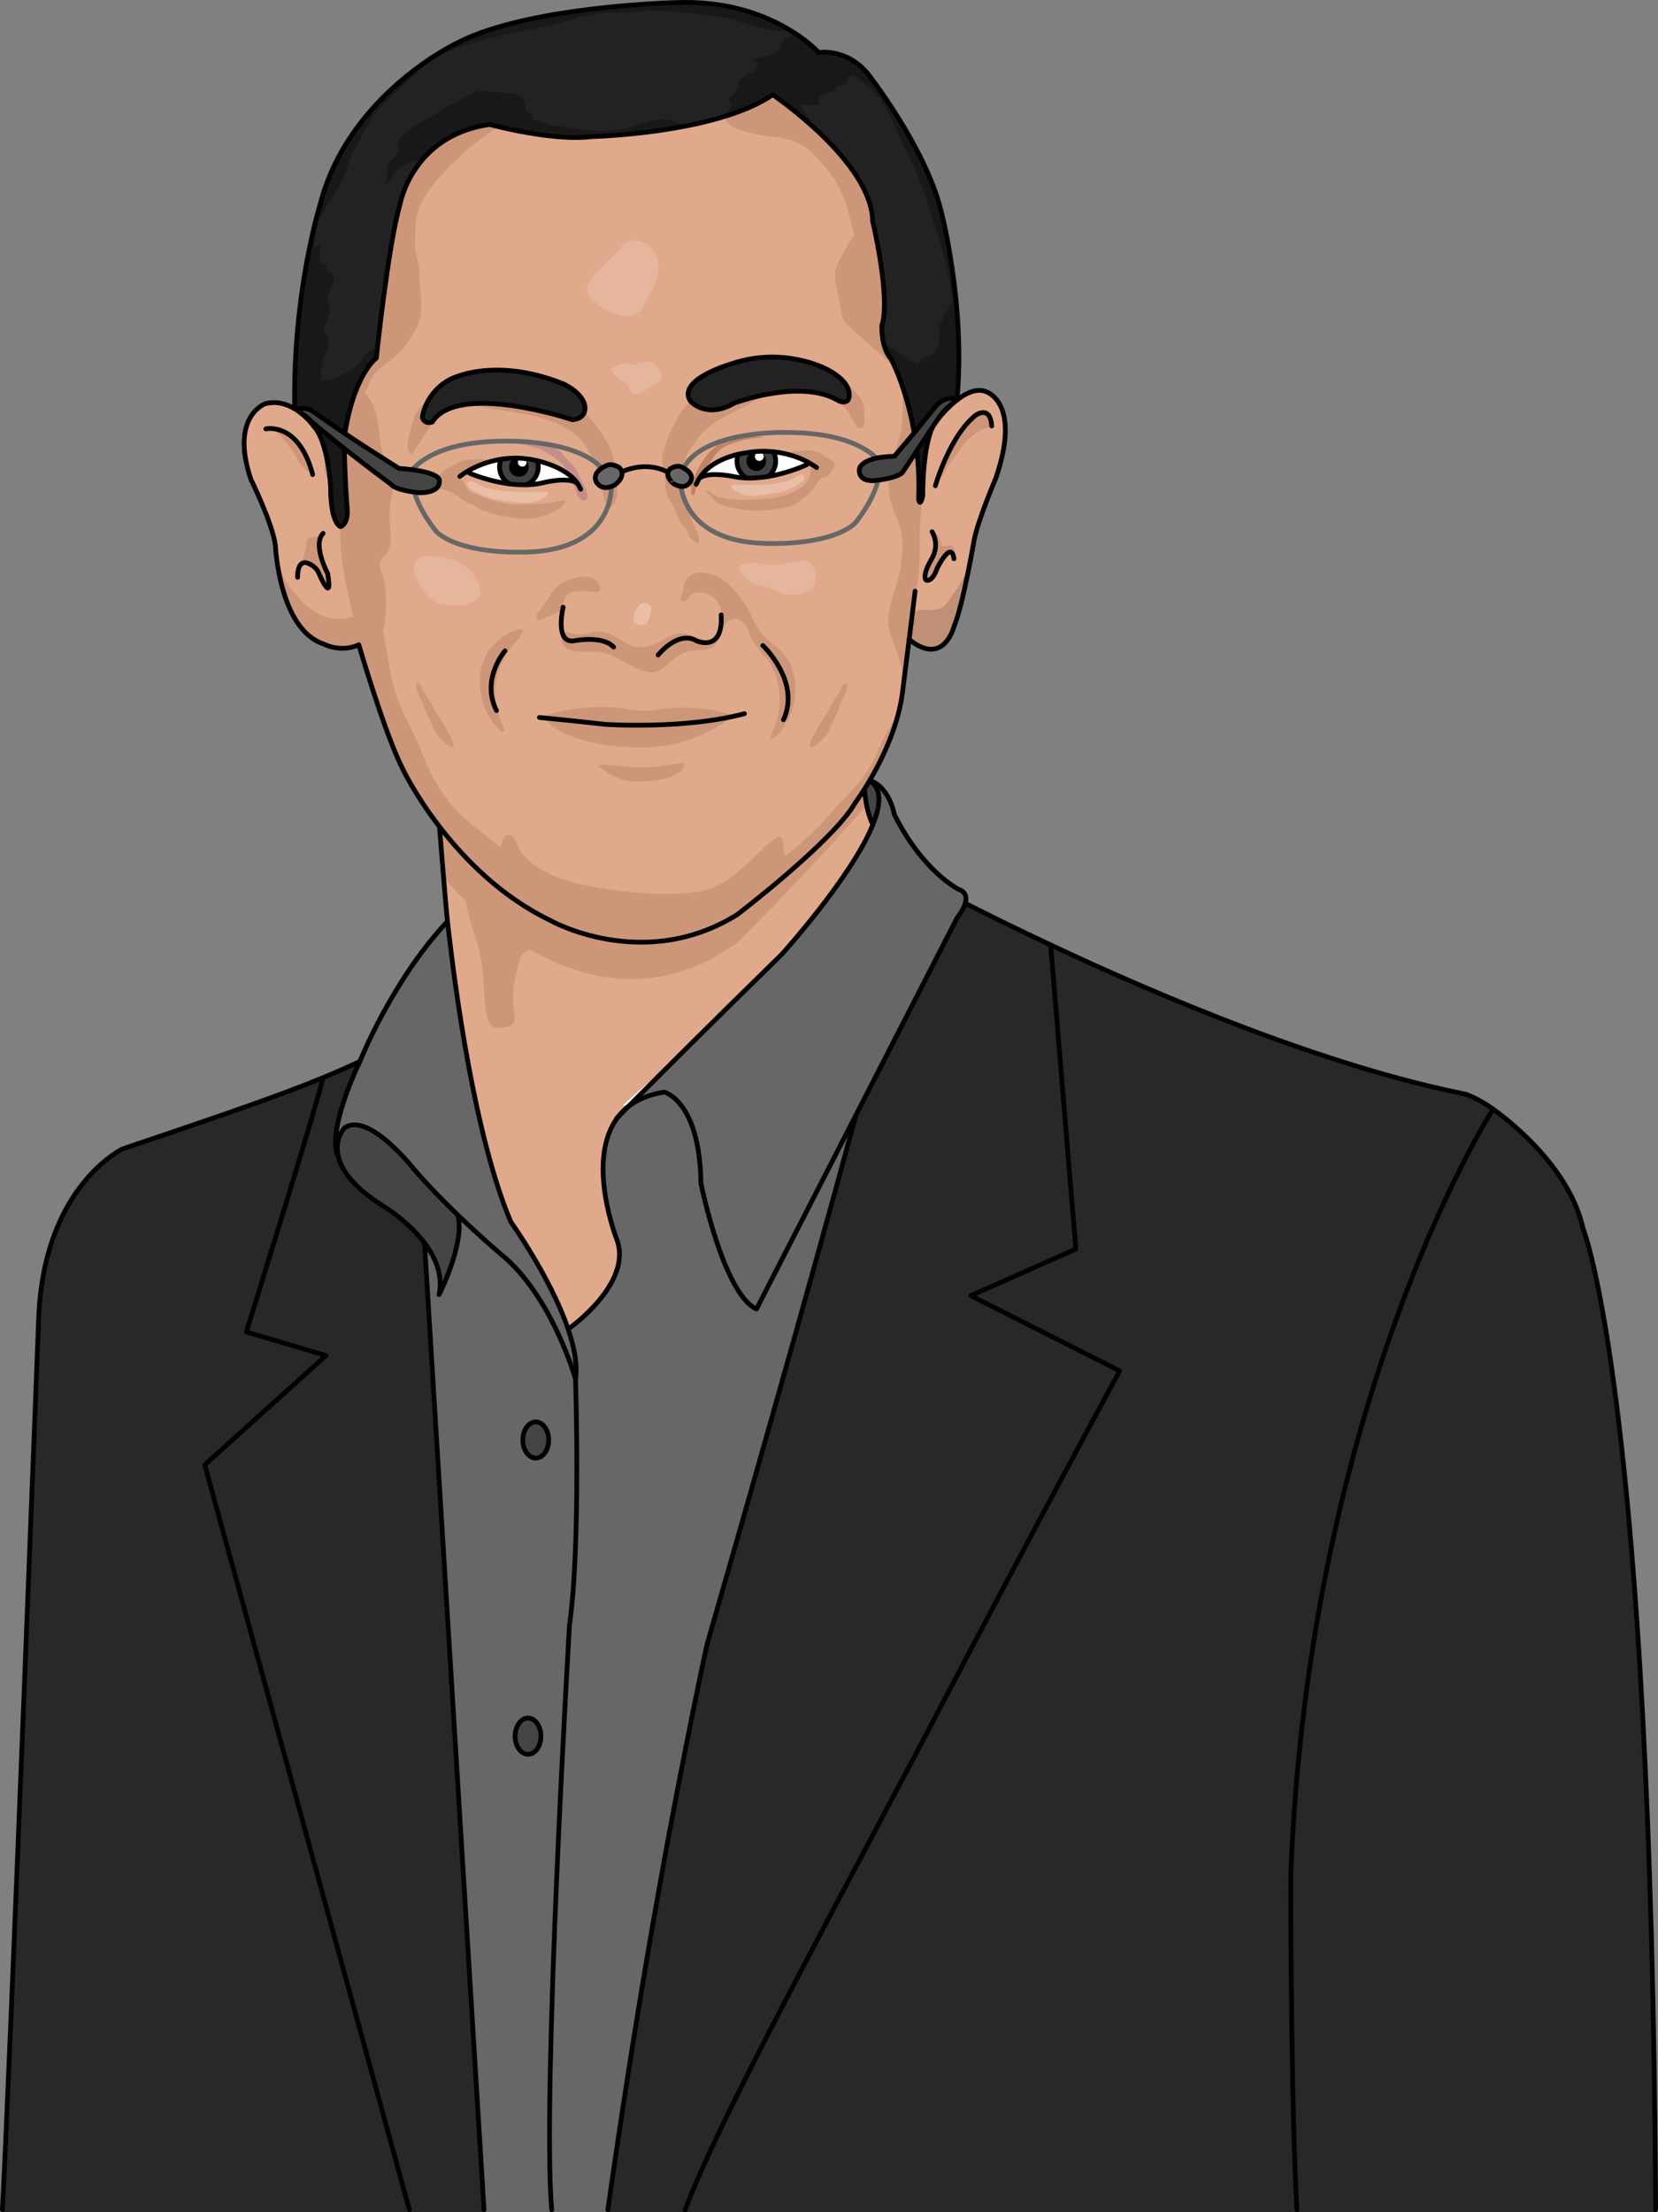 <?xml version="1.0" encoding="utf-8"?>
<!-- Generator: Adobe Illustrator 16.0.0, SVG Export Plug-In . SVG Version: 6.00 Build 0)  -->
<!DOCTYPE svg PUBLIC "-//W3C//DTD SVG 1.1//EN" "http://www.w3.org/Graphics/SVG/1.1/DTD/svg11.dtd">
<svg version="1.1" xmlns="http://www.w3.org/2000/svg" xmlns:xlink="http://www.w3.org/1999/xlink" x="0px" y="0px"
	 width="349.454px" height="466.072px" viewBox="0 0 349.454 466.072" enable-background="new 0 0 349.454 466.072"
	 xml:space="preserve">
<rect x="0" y="0" width="349.454" height="466.072" fill="#808080" stroke="none"/>
<g id="Layer_2">
</g>
<g id="Layer_3">
</g>
<g id="Layer_1">
	<g>
		<path fill="#E1A98B" d="M92.577,175.361c0.99,1.079,6.936,8.999,7.975,9.929c0,0,3.104,3.525,4.883,5.046
			c6.761,5.699,19.226,20.09,40.846,1.72c0,0,21.64-12.02,32.3-28.84c0,0,2.941,1.203,3.221,1.923l0.391,0.056
			c0.65,1.71-1.052,4.371,1.748,8.541l0.03,0.011c-4.49,11.09-19.23,27.35-19.23,27.35c-16.609,16.23-27.779,27.45-32.38,32.1
			c-0.82,0.641-1.521,1.36-2.11,2.141c-6.91,8.99-0.26,25.76-0.26,25.76c3.5,9.25-10,18.75-10,18.75l-0.27,0.1
			c-3.69-10.83-12.07-22.54-12.07-22.54c-7.6-17.979-11.76-49.17-13.311-63.069c-0.49-4.37-0.72-7.03-0.72-7.03L92.577,175.361z"/>
		<g>
			<path fill="#CD9679" d="M181.467,165.361l0.391-0.949c-0.28-0.72-3.277-1.197-3.277-1.197
				c-10.66,16.82-23.012,28.222-23.012,28.222c-23.115,17.128-47.442-3.541-54.203-9.24c-1.779-1.521-8.626-9.603-8.626-9.603
				c-0.882-0.789,1.095,11.119,1.108,14.079l0.356-1.058c0,0,1.417,1.729,3.964,4.186c0.424,3.349,2.08,7.369,2.865,10.636
				c0.646,2.688,0.859,5.388,0.993,8.24c0.082,1.737,0.165,6.734,1.997,7.692c0.57,0.298,3.104,0.082,3.562-0.242
				c1.406-0.993,0.81-2.08,0.682-3.539c-0.214-2.433-0.225-4.358,0.388-6.666c0.638-2.403,0.705-5.217,3.066-5.856
				c11.486,6.559,27.381,10.464,43.847-1.629c0,0,14.941-14.797,27.127-28.888C182.193,166.478,181.919,166.551,181.467,165.361z"/>
			<path fill="#CD9679" d="M93.848,186.673l-0.207,0.612C93.791,187.449,93.851,187.2,93.848,186.673z"/>
		</g>
		<g>
			<path fill="#FFFFFF" d="M181.946,180.925c0,0,2.151,11.578-14.906,38.75l0.048,0.346c-11.062,1.536-32.043,12.79-33.276,13.447
				c-0.02,0.015-0.022,0.029-0.038,0.027c-0.019,0.014-0.019,0.014-0.019,0.014l-2.446-0.692
				C131.309,232.817,171.649,197.716,181.946,180.925z"/>
		</g>
		<path fill="#FFFFFF" d="M100.315,331.276l-1.961-1.103l-18.377,0.408l9.141-77.235c0.498,0.177,1.036,0.31,1.61,0.413
			c0,0,3.303,1.396,2.483,2.354l4.495-1.467C97.707,254.646,97.693,315.676,100.315,331.276z"/>
		<path fill="#454545" d="M96.531,256.155c1.46,5.841-3.979,16.601-3.979,16.601c0.85-4.08-0.771-7.83-3.07-10.88
			c-3.6-4.79-8.87-7.88-8.87-7.88c-6.61-4.19-8.89-7.931-9.399-10.771c-0.611-3.43,1.359-5.55,1.359-5.55
			c4.87-3.66,14.37,8.28,14.37,8.28c2.97,3.51,6.479,7.08,9.649,10.13L96.531,256.155z"/>
		<path fill="#676767" d="M75.892,223.536c0,0,6.66-16.78,18.199-29.171l0.25-0.029c1.551,13.899,5.711,45.09,13.311,63.069
			c0,0,8.38,11.71,12.07,22.54c1.31,3.83,2.02,7.551,1.58,10.601c0,0-4.94-17.58-15.721-26.3c0,0-4.09-3.45-8.99-8.16
			c-3.17-3.05-6.68-6.62-9.649-10.13c0,0-9.5-11.94-14.37-8.28c0,0-1.971,2.12-1.359,5.55l-0.121,0.01
			c-0.1-0.21-2.18-4.68,4.69-19.46C75.812,223.695,75.851,223.615,75.892,223.536z"/>
		<path fill="#676767" d="M202.142,187.34c1.549,0.52,1.779,1.64,1.51,2.77c-0.02,0.061-0.029,0.131-0.06,0.19
			c-0.44,1.54-1.7,3.04-1.7,3.04l-21.54,41.98l-20.76,40.47c-7-3.25-11.7-26.45-11.7-26.45c-0.25-17.5-7.75-19.25-7.75-19.25
			c-3.26,0.51-5.76,1.6-7.63,3.1c4.601-4.649,15.771-15.869,32.38-32.1c0,0,14.74-16.26,19.23-27.35
			c1.77-4.351,1.949-7.9-0.931-9.381l0.011-0.029c4.479,1.34,5.439,7.26,5.439,7.26C194.642,183.59,202.142,187.34,202.142,187.34z"
			/>
		<path fill="#282828" d="M314.451,234.076l0.181-0.45c4.549,3.239,16.35,12.939,19.039,25.239c0,0,14.471,36.12,15.32,207.19
			h-75.65c-1.3-22.99-1.3-70.79-1.3-70.79C275.831,294.405,314.451,234.076,314.451,234.076z"/>
		<path fill="#282828" d="M314.632,233.625l-0.181,0.45c0,0-38.62,60.329-42.41,161.189c0,0,0,47.8,1.3,70.79H144.191
			c7.36-19.75,32.59-65.5,54.729-107.729c19.76-37.66,37.07-69.511,37.07-69.511l-31.38-15.84l22.149-9.82l-5.319-64.069
			c23.12,10.87,57.819,25.529,87.51,31.45C308.951,230.536,311.521,231.395,314.632,233.625z"/>
		<path fill="#282828" d="M204.611,272.975l31.38,15.84c0,0-17.311,31.851-37.07,69.511c-22.14,42.229-47.369,87.979-54.729,107.729
			h-16.181c7.66-53.74,14.701-88.99,18.391-107.13c1.689-8.37,2.67-12.66,2.67-12.66c4.82-16.64,21.05-73.29,31.22-110.9
			l-0.09-0.039l21.54-41.98c0,0,1.26-1.5,1.7-3.04c4.489,2.28,10.659,5.34,18,8.78l5.319,64.069L204.611,272.975z"/>
		<path fill="#676767" d="M180.201,235.326l0.09,0.039c-10.17,37.61-26.399,94.261-31.22,110.9c0,0-0.98,4.29-2.67,12.66
			c-3.689,18.14-10.73,53.39-18.391,107.13h-11.68c-2.1-24.28,3.7-123.71,3.7-123.71c2.431-17.02,1.271-51.8,1.271-51.8
			c0.439-3.05-0.271-6.771-1.58-10.601l0.27-0.1c0,0,13.5-9.5,10-18.75c0,0-6.65-16.77,0.26-25.76c0.35-0.36,1.061-1.08,2.11-2.141
			c1.87-1.5,4.37-2.59,7.63-3.1c0,0,7.5,1.75,7.75,19.25c0,0,4.7,23.2,11.7,26.45L180.201,235.326z"/>
		<path fill="#676767" d="M92.552,272.755c0,0,5.439-10.76,3.979-16.601l0.06-0.069c4.9,4.71,8.99,8.16,8.99,8.16
			c10.78,8.72,15.721,26.3,15.721,26.3s1.16,34.78-1.271,51.8c0,0-5.8,99.43-3.7,123.71h-14.3l-12.56-204.18h0.01
			C91.781,264.925,93.401,268.675,92.552,272.755z"/>
		<path fill="#282828" d="M71.091,243.235l0.121-0.01c0.51,2.84,2.789,6.58,9.399,10.771c0,0,5.271,3.09,8.87,7.88h-0.01
			l12.56,204.18h-15.62l-43.25-157.44l25.54-23.02l-16.78-4.97c0,0,16.1-51.66,16.1-53.53l-0.01-0.02
			c2.67-1.101,5.15-2.19,7.65-3.351l0.12,0.05C68.911,238.555,70.991,243.025,71.091,243.235z"/>
		<path fill="#282828" d="M86.411,466.055H0.481c1.449-25.92,7.689-188.87,7.689-188.87c0.291-6.24,1.35-11.47,2.84-15.81
			c5.051-14.75,14.851-19.33,14.851-19.33c22.11-7.46,33.26-11.311,42.149-14.97l0.01,0.02c0,1.87-16.1,53.53-16.1,53.53l16.78,4.97
			l-25.54,23.02L86.411,466.055z"/>
		<path fill="#454545" d="M178.991,164.345c1.6-0.4,2.939-0.35,4.061-0.01l-0.011,0.029c2.88,1.48,2.7,5.03,0.931,9.381l-0.03-0.011
			c-1.916-4.242-1.042-6.775-1.692-8.485l-0.112,0.335L178.991,164.345z"/>
		
			<ellipse fill="#454545" stroke="#010101" stroke-linecap="round" stroke-linejoin="round" stroke-miterlimit="10" cx="112.92" cy="303.384" rx="2.72" ry="3.808"/>
		
			<ellipse fill="#454545" stroke="#010101" stroke-linecap="round" stroke-linejoin="round" stroke-miterlimit="10" cx="111.293" cy="365.786" rx="2.72" ry="3.809"/>
		<path fill="none" stroke="#010101" stroke-linecap="round" stroke-linejoin="round" stroke-miterlimit="10" d="M314.451,234.076
			c0,0-38.62,60.329-42.41,161.189c0,0,0.004,47.286,1.304,70.276"/>
		<path fill="none" stroke="#010101" stroke-linecap="round" stroke-linejoin="round" stroke-miterlimit="10" d="M203.441,190.305
			c4.489,2.28,10.659,5.34,18,8.78c23.12,10.87,57.819,25.529,87.51,31.45c0,0,2.569,0.859,5.681,3.09
			c4.549,3.239,16.35,12.939,19.039,25.239c0,0,14.434,35.622,15.283,206.692"/>
		<path fill="none" stroke="#010101" stroke-linecap="round" stroke-linejoin="round" stroke-miterlimit="10" d="M178.581,163.215
			c0,0,1.955-3.171,2.235-2.452l0.963,2.89c0.65,1.71,0.135,5.561,2.162,10.082"/>
		<path fill="none" stroke="#010101" stroke-linecap="round" stroke-linejoin="round" stroke-miterlimit="10" d="M221.441,199.085
			l5.319,64.069l-22.149,9.82l31.38,15.84c0,0-17.311,31.851-37.07,69.511c-22.14,42.229-47.153,87.497-54.514,107.247"/>
		<path fill="none" stroke="#010101" stroke-linecap="round" stroke-linejoin="round" stroke-miterlimit="10" d="M75.661,223.725
			c-2.5,1.16-4.98,2.25-7.65,3.351c-8.89,3.659-20.039,7.51-42.149,14.97c0,0-9.8,4.58-14.851,19.33
			c-1.49,4.34-2.549,9.569-2.84,15.81c0,0-6.222,162.448-7.671,188.368"/>
		
			<line fill="none" stroke="#010101" stroke-linecap="round" stroke-linejoin="round" stroke-miterlimit="10" x1="89.472" y1="261.875" x2="102.017" y2="465.557"/>
		<path fill="none" stroke="#010101" stroke-linecap="round" stroke-linejoin="round" stroke-miterlimit="10" d="M180.291,235.365
			c-10.17,37.61-26.399,94.261-31.22,110.9c0,0-0.98,4.29-2.67,12.66c-3.689,18.14-10.631,52.891-18.291,106.631"/>
		<path fill="none" stroke="#010101" stroke-linecap="round" stroke-linejoin="round" stroke-miterlimit="10" d="M92.489,172.401
			c0,0,1.362,17.564,1.852,21.935c1.551,13.899,5.711,45.09,13.311,63.069c0,0,8.38,11.71,12.07,22.54
			c1.31,3.83,2.02,7.551,1.58,10.601c0,0-4.94-17.58-15.721-26.3c0,0-4.09-3.45-8.99-8.16c-3.17-3.05-6.68-6.62-9.649-10.13
			c0,0-9.5-11.94-14.37-8.28c0,0-1.971,2.12-1.359,5.55c0.51,2.84,2.789,6.58,9.399,10.771c0,0,5.271,3.09,8.87,7.88
			c2.3,3.05,3.92,6.8,3.07,10.88c0,0,5.439-10.76,3.979-16.601"/>
		<path fill="none" stroke="#010101" stroke-linecap="round" stroke-linejoin="round" stroke-miterlimit="10" d="M71.101,243.246
			c0,0,0,0-0.01-0.011c-0.1-0.21-2.18-4.68,4.69-19.46c0.03-0.08,0.069-0.16,0.11-0.239c0,0,6.66-16.78,18.199-29.171"/>
		<path fill="none" stroke="#010101" stroke-linecap="round" stroke-linejoin="round" stroke-miterlimit="10" d="M119.991,279.845
			c0,0,13.5-9.5,10-18.75c0,0-6.65-16.77,0.26-25.76c0.59-0.78,1.29-1.5,2.11-2.141c1.87-1.5,4.37-2.59,7.63-3.1
			c0,0,7.5,1.75,7.75,19.25c0,0,4.7,23.2,11.7,26.45l20.76-40.47l21.54-41.98c0,0,1.26-1.5,1.7-3.04c0.03-0.06,0.04-0.13,0.06-0.19
			c0.27-1.13,0.04-2.25-1.51-2.77c0,0-7.5-3.75-13.5-15.75c0,0-0.96-5.92-5.439-7.26c-1.121-0.34-2.461-0.391-4.061,0.01"/>
		<path fill="none" stroke="#010101" stroke-linecap="round" stroke-linejoin="round" stroke-miterlimit="10" d="M129.991,235.595
			c0,0,0.09-0.09,0.26-0.26c0.35-0.36,1.061-1.08,2.11-2.141c4.601-4.649,15.771-15.869,32.38-32.1c0,0,14.74-16.26,19.23-27.35
			c1.77-4.351,1.949-7.9-0.931-9.381"/>
		<path fill="none" stroke="#010101" stroke-linecap="round" stroke-linejoin="round" stroke-miterlimit="10" d="M121.302,290.545
			c0,0,1.16,34.78-1.271,51.8c0,0-5.849,98.947-3.749,123.227"/>
		<path fill="none" stroke="#010101" stroke-linecap="round" stroke-linejoin="round" stroke-miterlimit="10" d="M68.021,227.095
			c0,1.87-16.1,53.53-16.1,53.53l16.78,4.97l-25.54,23.02l43.121,156.926"/>
		<g>
			<path fill="#E1A98B" d="M207.886,82.544c0,0,7.499,2.264,1.984,18.24c0,0-3.677,8.622-4.529,12.87c0,0-2.399,13.992-4.238,18.24
				c0,0-2.119,8.767-9.474,2.826h-0.009c-0.697,5.613-1.326,10.479-1.326,10.479c-1.287,12.251-9.996,23.863-9.996,23.863
				c-4.519,8.07-24.917,23.63-24.917,23.63c-19.837,12.337-39.433,1.209-39.433,1.209c-20.563-9.918-30.965-31.691-30.965-31.691
				c-3.87-7.499-9.357-26.369-9.357-26.369c-3.871,1.771-7.412-0.165-7.412-0.165c-9.357-3.058-10.161-20.64-10.161-20.64
				c-0.483-4.519-5.167-14.031-5.167-14.031c-4.51-13.383,3.067-15.966,3.067-15.966c2.332-0.581,4.442,0.067,6.116,1.064
				c2.487,1.46,4.044,3.677,4.044,3.677c3.059,3.3,3.562,12.706,3.562,12.706c0,8.003,2.119,8.477,2.119,8.477
				c1.645-0.707,1.413-3.532,1.413-3.532c-0.474-5.177-0.706-14.825-0.706-14.825c1.887-13.653,6.821-17.176,6.821-17.176
				s2.507-23.969,4.984-32.329c0,0,2.477-14.553,18.889-16.876c0,0,13.296,3.619,21.454,2.554c0,0,26.136-0.59,38.232-8.815
				c0,0,20.805,14.031,21.047,26.611c0,0,3.87,16.208,1.935,22.014c0,0-0.242,4.596,1.935,7.015c0,0,6.532,12.096,5.806,29.514
				c0,0,0.271,1.964,0.89-0.609c0,0-0.135-11.216,2.506-15.318c0,0,2.052-2.855,4.694-4.906
				C203.638,82.776,205.902,81.702,207.886,82.544z M178.73,84.314c0,0,1.936-3.145-4.48-6.532c0,0-8.951-4.838-19.837-1.209
				c0,0-11.738,3.261-8.951,7.867c0,0,3.271,3.987,9.309,0.484c0,0,13.799-5.206,21.772-0.61
				C176.543,84.314,177.879,85.157,178.73,84.314z M120.623,88.427c2.748-0.165,2.68-2.332,2.68-2.332
				c0.067-3.184-4.616-5.245-4.616-5.245c-14.999-5.971-24.026-0.813-24.026-0.813c-5.158,2.902-5.642,7.905-5.642,7.905
				c0.483,1.616,2.09,0.968,2.09,0.968C96.595,80.367,120.623,88.427,120.623,88.427z"/>
			<path fill="#CD9679" d="M193.553,69.464c-0.998-4.246-1.386-9.212-2.541-13.653c1.966-2.047,1.347-6.502,0.859-10.192
				c-0.817-6.177-5.37-11.274-9.428-15.922c-5.288-6.056-10.962-8.76-19.012-8.762c-2.92,0-12.268-1.259-10.443,4.246
				c0.875,2.638,8.029,3.353,10.998,3.785c5.324,0.776,7.216,2.857,10.674,7.176c3.532,4.409,4.063,8.318,5.375,13.547
				c-1.176,1.278-1.961,3.043-2.878,4.64c-2.15,3.741-0.867,5.234-0.232,9.176c0.528,3.282,0.444,4.002,2.97,6.213
				c4.918,4.306,10.146,8.211,13.323,14.227l1.185-1.777c0.251-0.222,0.431-0.491,0.541-0.808
				C196.424,77.909,194.319,72.723,193.553,69.464z"/>
			<path fill="#CD9679" d="M191.897,133.355c0.359-1.667,0.456-3.271,0.585-5.163c0.17-2.512,0.974-4.762,1.184-7.342
				c0.312-3.824-0.002-7.835,0.357-11.683c0.719-7.684-0.283-15.781,0.451-23.49c-0.821-2-1.675-3.953-2.489-5.843l-1.827-0.731
				c0,3.498,0.294,7.15-0.081,10.616c-0.367,3.388-2.039,6.321-2.558,9.589c-0.723,4.556,0.198,6.744,1.855,10.771
				c1.13,2.746,0.913,6.414,0.437,9.583c-0.497,3.294-2.204,6.809-2.575,10.15c-0.428,3.849,2.198,7.005,2.823,11.116
				c0.051,0.338,0.123,0.7,0.208,1.072C190.357,139.078,191.325,136.012,191.897,133.355z"/>
			<path fill="#CD9679" d="M171.964,82.327c0.548,1.019,3.012,1.555,4.057,2.121c1.119,0.605,1.919,1.249,2.68,2.205
				c0.553,0.694,1.451,3.148,2.296,3.429c1.674,0.557,1.103-1.867,1.154-2.877c0.148-2.887-1.5-4.348-3.592-6.169
				c-1.168-1.017-4.711-4.283-5.447-1.004"/>
			<path fill="#CD9679" d="M93.041,87.264c-1.385,0.585-2.425,2.789-3.229,3.965c-1.023,1.496-1.996,3.001-3.036,4.472
				c-2.032-0.899,0.037-5.855,0.406-7.278c0.779-3,4.148-5.447,7.254-5.085c0.07,0.505,0.014,2.434-0.25,2.838
				c-0.385,0.589-1.686,0.916-2.297,1.216"/>
			<path fill="#CD9679" d="M114.261,150.991c0,0,8.502-3.417,19.169-1.405c0,0,3.22,0.403,5.635-0.201c0,0,7.983-1.263,15.632,1.353
				c0,0-7.723,6.497-18.188,6.698C136.509,157.436,120.508,158.341,114.261,150.991z"/>
			<path fill="#CD9679" d="M107.529,106.214c-2.071-0.23-4.364-0.878-8.486-2.555c-0.104-0.072-0.208-0.145-0.306-0.218
				c-0.572-0.999-0.99-2.159-1.847-2.836c0.059-0.441,0.326-0.593,0.703-0.806c0.496-0.281,1.071-0.427,1.566-0.743
				c0.394-0.251,0.744-0.544,1.169-0.748c0.515-0.246,0.696-0.551,1.145-0.85c0.282-0.188,1.064-0.249,0.925-0.708
				c-1.231,0.038-2.479-0.014-3.699,0.079c-0.707,0.054-1.198,0.133-1.789,0.499c-0.523,0.324-1.054,0.593-1.595,0.859
				c-0.622,0.306-1.325,0.529-1.796,1.041c-0.369,0.4-0.908,0.764-1.22,1.192c-0.026,0.035-0.028,0.061-0.045,0.093
				c-1.103,0.418-2.038,1.056-2.365,1.769c2.567,0.913,4.155,0.458,6.51,2.236c1.27,0.959,2.209,1.538,3.318,1.873
				c2.045,1.494,4.596,2.06,7.581,2.556c2.363,0.391,4.914,0.544,7.137-0.188c1.25-0.413,4.733-1.792,4.708-3.401
				C114.812,106.301,109.435,106.425,107.529,106.214z"/>
			<path fill="#CD9679" d="M173.764,96.08c-1.204-0.746-2.526-1.339-3.985-1.219c-1.103,0.091-2.917,0.357-4.044,0.429
				c0.734,0.489,2.316,0.714,3.083,1.152c0.439,0.251,1.396,0.606,2.065,1.028c-0.122,0.397,0.001,1.205,0.001,1.617
				c0.002,1.528-0.854,2.634-1.92,3.571c-2.372,1.542-5.157,2.394-8.058,2.453c-3.059,0.062-9.263,0.81-11.605-1.768l-0.964,0.069
				c1.157,0.279,1.632,1.707,2.628,2.365c0.809,0.534,2.017,0.897,2.961,1.12c2.155,0.508,4.691,0.801,6.989,0.638
				c2.113-0.149,4.869-0.388,6.7-1.282c0.518-0.253,1.104-0.728,1.625-1.307c0.979-0.557,1.865-1.356,2.399-2.225
				c0.36-0.583,0.672-1.213,1.208-1.693c0.453-0.406,1.091-0.414,1.61-0.763c0.625-0.418,0.778-0.78,0.672-1.098
				c0.27-0.088,0.496-0.247,0.627-0.533C176.421,97.199,174.779,96.709,173.764,96.08z"/>
			<path fill="#CD9679" d="M196.636,112.258c0.768-0.104,1.167,0.864,1.483,1.411c0.32,0.554-0.1,1.332,0.79,1.359
				c0.579,0.018,1.593-0.356,2.025,0.177c0.359,0.443,0.41,1.522,0.171,2.021c-0.362-0.007-0.333-0.751-0.846-0.778
				c-0.411-0.021-0.671,0.218-0.983,0.442c-0.794,0.571-1.035,1.349-1.406,2.205c-0.384,0.884-0.803,1.803-1.447,2.546
				c-0.731,0.845-1.604,0.23-1.635-0.726c-0.024-0.751,0.233-1.478,0.631-2.086c0.417-0.638,0.773-1.273,1.171-1.946
				c0.198-0.335,0.393-0.685,0.47-1.063c0.067-0.329,0.01-0.669,0.036-1.004c0.06-0.758,0.177-1.688-0.604-2.167"/>
			<path fill="#CD9679" d="M197.536,101.141c1.38-0.665,1.803-2.044,2.493-3.27c0.578-1.025,1.46-1.792,2.048-2.802
				c0.971-1.669,2.188-2.682,3.733-3.809c0.326-0.238,0.616-0.52,0.961-0.719c0.536-0.309,1.187-0.217,1.665-0.499
				c0.765-0.45,0.491-1.776-0.202-2.435c-1.893-1.803-3.549,0.81-4.432,2.034c-1.399,1.942-2.933,3.536-3.912,5.733
				c-0.417,0.936-0.711,2.061-1.161,2.988c-0.501,1.031-0.667,1.624-0.996,2.68"/>
			<path fill="#CD9679" d="M56.703,90.514c2.166,0.256,3.563,2.704,4.756,4.24c0.955,1.229,2.309,4.724,4.178,4.69
				c-0.431-1.709-1.051-4.405-2.06-5.858c-1.033-1.488-4.444-3.582-6.301-3.417"/>
			<path fill="#CD9679" d="M67.705,113.665c-0.608,1.641,0.082,3.452,0.662,4.928c0.598,1.522,0.898,2.849,0.811,4.567
				c-0.905,0.167-1.82-2.277-2.476-2.954c-0.661-0.682-2.668-1.82-3.539-0.823c0.673-1.309,1.247-3.089,1.333-4.57
				c0.068-1.17,0.067-1.425,1.27-1.61c0.539-0.082,1.618-0.108,1.825,0.232"/>
			<path fill="#CD9679" d="M113.935,128.461c-0.492,0.307-0.951,1.366-0.875,1.961c0.828,0.301,1.454-0.041,2.148-0.411
				c0.677-0.361,1.461-0.547,2.155-0.885c1.468-0.713,1.134-2.655,2.139-3.77c0.792-0.88,2.873-0.89,4.029-0.806
				c1.29,0.093,3.802,0.895,2.677-1.531c-1.125-2.421-5.528-1.305-7.273-0.488C116.479,123.681,115.521,126.391,113.935,128.461"/>
			<path fill="#CD9679" d="M166.317,139.393c0,0-1.351-2.399-3.793-3.981c-0.236-0.206-0.472-0.412-0.719-0.618
				c-2.428-2.025-3.118-5.051-4.848-7.587c-1.554-2.28-3.374-4.624-5.866-5.772c-2.11-0.972-5.454-1.514-6.693,1.065
				c-0.306,0.638-0.293,1.24-0.423,1.918c-0.105,0.554-0.706,1.556-0.377,2.02c0.566,0.799,1.183-0.077,1.455-0.495
				c0.396-0.608,1.033-0.981,1.775-1.083c3.173-0.436,5.316,2.132,5.322,5.04c0.003,1.315-0.238,2.676-0.894,3.74
				c-0.496,0.803-1.197,1.136-2.018,1.273c-1.752-0.141-3.789-1.375-5.227-1.488c-2.81-0.221-5.218,2.468-7.983,2.902
				c-3.537,0.555-5.56-2.415-8.709-3.15c-1.683-0.392-3.315,0.414-4.839,0.489c-1.578,0.078-2.983-0.706-4.354-0.482h0.242
				c-0.82,4.988,4.304,4.018,7.016,4.112c3.813,0.133,6.311,2.672,9.677,3.871c4.945,1.76,5.227-2.066,9.005-3.582
				c3.908-1.567,6.616,0.918,7.946-4.316c-0.027,0.057-0.06,0.097-0.087,0.151c0.349-0.706,0.626-1.408,1.074-2.101
				c0.783-1.214,2.134-1.12,3.282-0.429c1.307,0.788,1.573,2.487,2.191,3.765c0.274,0.567,0.746,1.028,1.126,1.555
				c0.459,0.635,0.729,1.266,1.297,1.833c0.371,0.37,0.749,0.744,1.083,1.154c1.827,2.943,3.877,8.284,0.849,14.956
				c0,0-0.635,1.111-0.317,1.349c0,0,0.873,0.873,3.491-3.65C166,151.851,169.492,145.899,166.317,139.393z"/>
			<path fill="#CD9679" d="M117.047,82.967c1.295,0.304,2.047,1.287,2.997,1.957c1.136,0.801,2.467,1.249,3.465,2.25
				c1.628,1.632,3.209,3.927,4.418,5.919c1.374,2.263,1.742,5.053,2.002,7.746c0.202,2.087,0.653,5.049-1.626,6.18
				c-1.094-1.121-1.101-3.384-1.531-4.828c-0.398-1.338-0.845-2.673-1.318-4.007c-1.216-3.426-2.848-6.14-6.195-8.015
				c-3.602-2.018-7.384-2.8-11.381-3.414c-2.162-0.331-4.431-0.642-6.596-1.092c-1.454-0.303-5.01,0.111-4.027-1.894
				c1.171-2.391,7.318-2.63,9.588-2.454c2.922,0.228,5.633,1.051,8.704,1.051"/>
			<path fill="#CD9679" d="M145.22,112.858c-0.163-1.114-1.239-1.976-1.812-2.936c-0.579-0.973-0.961-2.152-1.467-3.167
				c-0.483-0.971-1.12-1.828-1.464-2.829c-0.395-1.143-0.232-2.168-0.344-3.358c-0.118-1.257-0.485-2.487-0.565-3.753
				c-0.079-1.255,0.451-2.227,0.792-3.399c0.607-2.094,1.599-3.641,2.552-5.541c2.007-4,6.338-5.584,10.499-6.431
				c2.106-0.429,5.012-1.165,7.18-0.802c3.497,0.584-0.373,3.066-1.607,3.845c-3.696,2.331-8.853,3.813-11.62,7.54
				c-1.152,1.551-2.753,3.625-3.3,5.462c-0.675,2.265-0.528,4.611,0.028,6.896c0.417,1.717,1.103,3.192,1.579,4.857
				c0.455,1.59,1.971,3.463,1.679,5.187C146.573,114.458,145.583,113.57,145.22,112.858"/>
			<path fill="#CD9679" d="M108.713,135.258c0,0-7.459,7.141-2.777,17.457c0,0,0.635,1.11,0.318,1.349c0,0-0.873,0.873-3.491-3.65
				c0,0-3.492-5.951-0.317-12.458c0,0,1.825-3.253,5.078-4.682C107.523,133.274,112.602,130.734,108.713,135.258z"/>
			<path fill="#CD9679" d="M184.259,159.8c-2.195,4.92-6.244,8.098-9.775,12.176c-2.613,3.018-5.675,5.887-8.969,8.341
				c-0.536-1.206-0.046-3.029-1.091-4.133c-1.11,0.369-1.945,1.08-2.802,1.861c-4.074,3.718-8.014,8.646-14.154,9.758
				c-6.518,1.182-15.579,0.236-21.968-0.889c-5.809-1.023-11.788-2.705-15.701-7.344c-0.577-0.683-1.062-3.789-2.646-3.685
				c-1.183,0.077-1.22,1.512-1.741,2.575c-3.487-2.905-7.224-5.367-10.188-8.838c-3.225-3.776-4.786-7.339-6.602-11.776
				c-1.926-4.702-4.617-8.818-5.75-13.601c-0.9-3.795-1.379-7.55-2.166-11.393c0.333-1.246,0.553-2.5,0.629-3.889
				c0.112-2.044,0.014-4.362-0.299-6.368c-0.2-1.277-1.233-2.728-0.938-4.128c0.25-1.188,1.151-1.265,1.666-2.246
				c1.065-2.031,0.308-4.822,0.308-7.235c0-2.994,0.62-5.364,1.227-8.23l-0.982,0.491c-0.005-2.388-0.407-3.144-1.362-5.148
				c-0.944-1.98-0.865-3.792-1.147-5.92c-0.31-2.345-1.189-6.124-3.089-7.489c0.955-0.886,1.24-2.538,2.132-3.727
				c1.354-1.805,3.574-2.976,5.218-4.598c1.596-1.575,2.506-3.147,3.624-5.034c1.952-3.299,0.665-7.819,0.683-11.705
				c0.007-1.541-0.34-3.188-0.875-4.859c-0.031-1.676-0.033-3.396,0.068-5.149c0.292-5.066,3.453-8.687,6.76-12.105
				c2.903-3.001,8.531-7.986,12.591-9.664l-3.871-0.483c-7.148,0-9.659-0.466-14.989,3.991c-4.717,3.944-8.729,6.765-11.247,12.422
				c-2.733,6.144-2.019,12.434-1.06,18.735c-0.056,0.263-0.095,0.521-0.156,0.786c-1.329,5.743-4.599,10.058-4.284,16.188
				c0.101,1.946,0.304,4.337,1.896,5.342c-0.147,0.092-0.297,0.192-0.45,0.305c-4.384,3.222-4.681,7.392-4.425,12.283
				c0.068,1.298,0.077,2.602,0.064,3.908L72.784,108c-2.33,2.715-0.25,13.253,0.438,16.496c0.389,1.834,0.805,3.669,1.233,5.498
				c-1.062,0.124-2.254,0.45-3.351,0.405c-3.301-0.134-6.013-2.036-8.158-4.466c-1.547-1.754-3.11-3.572-3.724-5.839
				c-0.17-0.628-0.44-1.102-0.75-1.224c0.818,5.353,3.167,14.661,9.741,16.809c0,0,3.541,1.935,7.412,0.165
				c0,0,0.445,1.532,1.171,3.892c0.001,0,0.001-0.001,0.002-0.002c0.053,0.171,0.104,0.338,0.158,0.513
				c0.109,0.465,0.215,0.936,0.305,1.413c0.028-0.051,0.056-0.106,0.084-0.159c1.929,6.177,5.12,15.838,7.636,20.712
				c0,0,4.376,9.147,13.051,18.284c0.024,0.026,0.048,0.052,0.073,0.078c0.631,0.663,1.286,1.324,1.962,1.983
				c0.081,0.08,0.164,0.158,0.246,0.237c1.34,1.293,2.768,2.569,4.283,3.804c0.132,0.108,0.263,0.215,0.396,0.322
				c0.739,0.593,1.496,1.177,2.276,1.746c0.107,0.078,0.217,0.153,0.325,0.231c0.722,0.52,1.461,1.027,2.217,1.521
				c0.129,0.084,0.256,0.171,0.386,0.255c0.812,0.521,1.645,1.022,2.495,1.508c0.184,0.104,0.369,0.207,0.554,0.309
				c0.882,0.49,1.778,0.967,2.702,1.413c0,0,19.596,11.128,39.433-1.209c0,0,0.025-0.019,0.068-0.052
				c0.012-0.009,0.024-0.019,0.039-0.03c0.047-0.036,0.108-0.083,0.188-0.145c0.012-0.009,0.024-0.018,0.037-0.028
				c0.09-0.069,0.197-0.152,0.321-0.248c0.018-0.014,0.034-0.026,0.053-0.041c0.141-0.109,0.299-0.232,0.478-0.372
				c0.001-0.001,0.003-0.002,0.004-0.003c4.407-3.444,19.869-15.813,23.73-22.707c0,0,6.253-8.339,8.946-18.342
				C187.148,153.349,185.405,157.23,184.259,159.8z"/>
			<path fill="#CD9679" d="M125.866,161.244c2.941-0.402,6.166,0.483,9.193,0.484c3.265,0,6.165-0.782,9.155-0.932
				c0.038,3.169-6.222,3.718-8.429,3.835c-3.905,0.206-6.247-0.521-9.193-2.903"/>
			<path fill="#CD9679" d="M88.944,144.762c0.165,1.035,1.282,2.265,1.767,3.126c0.562,0.995,1.044,1.97,1.695,2.965
				c0.7,1.069,1.387,2.025,1.898,3.14c0.473,1.034,1.438,2.287,1.265,3.482c-0.777,0.212-2.413-1.472-2.973-2.051
				c-0.867-0.898-1.304-2.263-1.854-3.335c-0.675-1.315-1.139-2.685-1.686-4.007c-0.556-1.34-1.451-2.435-1.314-3.974
				C88.231,143.455,88.537,144.279,88.944,144.762"/>
			<path fill="#CD9679" d="M177.353,144.762c-0.165,1.035-1.282,2.265-1.767,3.126c-0.562,0.995-1.043,1.97-1.695,2.965
				c-0.7,1.069-1.387,2.025-1.898,3.14c-0.473,1.034-1.438,2.287-1.265,3.482c0.777,0.212,2.414-1.472,2.973-2.051
				c0.868-0.898,1.304-2.263,1.854-3.335c0.674-1.315,1.138-2.685,1.685-4.007c0.555-1.34,1.451-2.435,1.314-3.974
				C178.065,143.455,177.76,144.279,177.353,144.762"/>
			<path fill="#222222" d="M196.999,89.192c-2.641,4.103-2.506,15.318-2.506,15.318c-0.619,2.573-0.89,0.609-0.89,0.609
				c0.726-17.417-5.806-29.514-5.806-29.514c-2.177-2.419-1.935-7.015-1.935-7.015c1.935-5.806-1.935-22.014-1.935-22.014
				c-0.242-12.58-21.047-26.611-21.047-26.611c-12.096,8.225-38.232,8.815-38.232,8.815c-8.158,1.065-21.454-2.554-21.454-2.554
				c-16.412,2.323-18.889,16.876-18.889,16.876c-2.477,8.36-4.984,32.329-4.984,32.329s-4.935,3.523-6.821,17.176
				c0,0,0.232,9.648,0.706,14.825c0,0,0.232,2.826-1.413,3.532c0,0-2.119-0.474-2.119-8.477c0,0-0.503-9.405-3.562-12.706
				c0,0-1.557-2.216-4.044-3.677l0.039-0.068c-0.426-24.56,5.332-42.809,5.332-42.809C73.333,19.781,96.498,8.973,96.498,8.973
				c15.019-7.722,45.906-8.428,45.906-8.428c20.079-0.842,30.181,10.538,30.181,10.538s5.739-1.036,10.296,4.413
				c0,0,12.057,15.298,15.444,28.826c0,0,5.274,19.963,3.368,39.965C199.051,86.337,196.999,89.192,196.999,89.192z"/>
			<path opacity="0.3" d="M202.092,73.787c0.002,0,0.003,0,0.004,0c-0.009-0.719-0.027-1.432-0.049-2.141
				c-0.007-0.241-0.014-0.482-0.023-0.722c-0.03-0.81-0.069-1.609-0.114-2.4c-0.014-0.248-0.028-0.494-0.043-0.738
				c-0.05-0.798-0.108-1.584-0.17-2.358c-0.02-0.247-0.041-0.491-0.062-0.734c-0.067-0.775-0.139-1.54-0.216-2.286
				c-0.021-0.196-0.042-0.387-0.063-0.58c-0.079-0.727-0.16-1.441-0.246-2.137c-0.009-0.076-0.018-0.157-0.027-0.232
				c-0.001,0.001-0.001,0.002-0.002,0.003c-1.12-8.943-2.753-15.141-2.753-15.141c-2.682-10.712-10.795-22.526-14.059-26.984l0,0
				c-0.009-0.012-0.016-0.022-0.025-0.034c-0.417-0.571-0.753-1.017-0.986-1.323c-0.001-0.001-0.003-0.003-0.004-0.006
				c-0.058-0.076-0.107-0.14-0.152-0.199c-0.004-0.005-0.008-0.01-0.013-0.017c-0.043-0.056-0.079-0.102-0.108-0.14
				c-0.002-0.002-0.003-0.004-0.005-0.006c-0.056-0.071-0.092-0.118-0.092-0.118c-0.256-0.307-0.518-0.587-0.781-0.854
				c-0.096-0.097-0.191-0.186-0.288-0.277c-0.166-0.158-0.331-0.311-0.497-0.454c-0.12-0.103-0.238-0.204-0.358-0.3
				c-0.142-0.113-0.283-0.219-0.426-0.323c-0.13-0.096-0.259-0.195-0.389-0.283c-0.001,0-0.002,0-0.002-0.001l0,0
				c-3.831-2.587-7.556-1.921-7.556-1.921S170.731,9,167.046,6.684c-0.056,0.887-0.472,1.535-1.796,1.211
				c-0.194,0.822-0.118,0.743-0.813,1.331c1.125,2.405-4.819,2.849-6.054,3.255c0.432,0.131,0.689,0.473,1.166,0.624
				c0.742,2.59-2.607,2.19-3.544,3.62c-0.524,0.801-0.322,1.688-1.042,2.612c-0.619,0.795-1.328,1.165-1.564,2.118
				c0.248,0.007,0.517,0.074,0.737,0.094c0.283,1.237-1.125,2.139-2.028,3.17c0.663-0.197,1.315-0.405,1.961-0.621
				c0.409-0.225,0.83-0.437,1.285-0.612c0.375-0.146,0.813-0.245,1.282-0.321c2.304-0.913,4.433-1.969,6.243-3.2
				c0,0,3.849,2.598,8.253,6.556c-0.357-1.857-1.778-2.699-2.533-4.612c1.238,0.33,2.643,0.21,3.921,0.15
				c-0.076-2.762,1.383-1.999,3.276-2.908c0.473-0.228,0.33-0.896,0.787-1.085c0.277-0.114,1.028,0.213,1.254,0.018
				c0.703-0.606,0.878-0.682,0.788-1.976c0.537-0.051,0.93-0.165,1.287-0.259c0.94,0.915,2.517,1.763,3.451,2.568
				c4.074,3.508,5.142,8.884,7.645,13.462c2.868,5.244,4.337,10.291,6.059,15.715c1.672,5.268,2.984,10.034,3.677,15.436
				c-0.021,0.16-0.052,0.316-0.098,0.46c-0.341,1.046-1.157,2.086-1.708,2.91c-0.576,0.863,0.348,1.589-1.179,1.594
				c0.328,1.65,0.472,3.902-0.327,5.432c-0.887,1.695-1.649,1.502-3.117,2.155c-1.285,0.571,0.15,1.394-1.985,0.695
				c-0.966-0.317-1.826-1.347-2.68-1.91c-1.005-0.662-2.225-1.438-3.426-2.056c0.276,1.166,0.753,2.385,1.572,3.295
				c0,0,6.532,12.096,5.806,29.514c0,0,0.271,1.964,0.89-0.609c0,0-0.135-11.216,2.506-15.318c0,0,2.052-2.855,4.694-4.906
				C202.03,80.746,202.136,77.213,202.092,73.787z"/>
			<path opacity="0.3" d="M145.536,0.519c-0.165-0.004-0.331-0.005-0.498-0.008c-0.86-0.009-1.733-0.004-2.634,0.034
				c0,0-5.395,0.125-12.763,0.832c-0.004,0-0.008,0-0.012,0.001c-0.519,0.05-1.046,0.102-1.583,0.158
				c-0.019,0.002-0.039,0.004-0.058,0.006c-0.528,0.055-1.063,0.112-1.606,0.173c-0.006,0-0.012,0.001-0.018,0.001h0.001
				c-9.843,1.104-22.02,3.222-29.868,7.257c0,0-23.166,10.809-29.059,34.255c0,0-1.047,3.333-2.215,9.044
				c-0.001,0-0.002,0-0.002,0.001c-0.02,0.098-0.04,0.204-0.06,0.302c-0.042,0.203-0.082,0.41-0.123,0.618
				c-0.061,0.308-0.122,0.619-0.183,0.938c-0.038,0.198-0.075,0.399-0.113,0.602c-0.065,0.349-0.129,0.701-0.195,1.063
				c-0.034,0.19-0.068,0.385-0.102,0.58c-0.067,0.385-0.134,0.775-0.201,1.173c-0.031,0.19-0.063,0.383-0.095,0.576
				c-0.067,0.414-0.134,0.833-0.2,1.261c-0.015,0.096-0.03,0.187-0.045,0.284c0-0.001,0.001-0.002,0.002-0.003
				c-1.094,7.151-1.977,16.213-1.801,26.371l-0.039,0.068c0.807,0.474,1.503,1.026,2.093,1.557c0.001,0,0.001,0,0.002-0.001
				c1.229,1.107,1.949,2.121,1.949,2.121c3.059,3.3,3.562,12.706,3.562,12.706c0,8.003,2.119,8.477,2.119,8.477
				c1.645-0.707,1.413-3.532,1.413-3.532c-0.474-5.177-0.706-14.825-0.706-14.825c1.887-13.653,6.821-17.176,6.821-17.176
				s0.062-0.585,0.174-1.606c-0.457-0.257-0.936-0.32-1.662,0.124c-1.225,0.75-1.472,2.33-2.713,3.193
				c-2.778,1.936-4.36,3.025-7.554,3c-0.047-1.481,0.119-2.66,0.595-4.274c0.386-1.31,1.437-3.068,1.043-4.497
				c-0.177-0.641-0.815-1.122-0.912-1.821c-0.084-0.616,0.21-0.917,0.349-1.421c0.229-0.835,0.871-1.971,0.888-2.813
				c0.012-0.604-0.362-1.103-0.448-1.69c-0.279-1.907,1.252-3.085,1.237-4.924c-0.013-1.613-0.513-0.897-1.245-1.715
				c-0.371-0.415-0.215-1.004-0.551-1.334c-0.476-0.47-0.715,0.25-1.012-0.777c-0.267-0.922,0.028-2.245-0.011-3.202
				c-0.437,0.02-0.887,0.109-1.336,0.244c0.326-2.313,0.593-4.491,1.058-5.595c1.28-3.037,3.634-5.221,4.86-8.283
				c0.826-2.063,1.235-3.804,2.351-5.846c1.953-3.576,3.281-7.223,6.203-10.065c2.816-2.74,6.009-5.825,8.901-8.262
				c5.667-4.777,16.528-6.534,23.718-7.916c3.92-0.754,7.515-2.032,11.343-2.865c3.847-0.837,8.005-0.097,11.804-0.922
				c1.181,0.055,2.356,0.104,3.549,0.165c4.282,0.218,8.155,0.665,12.313,1.333c4.629,0.742,8.425,3.061,13.186,2.899
				c0.118-0.238,0.18-0.47,0.218-0.701C161.156,3.289,154.439,0.706,145.536,0.519z"/>
			<path opacity="0.3" d="M140.069,25.152c-3.446-0.119-7.109,2.063-10.775,2.394c-3.924,0.355-7.695-0.386-11.381-0.896
				c-2.055-0.284-3.979-0.955-5.878-1.662c0.065-0.374,0.168-0.759,0.162-1.096c-1.763-0.005-1.296-2.218-2.107-3.193
				c-0.816-0.982-2.494-1.141-3.716-1.137c-1.672,0.007-3.325-0.454-4.954-0.381c-1.535,0.069-2.729,0.969-4.02,1.654
				c-3.785,2.01-7.413,4.043-10.927,6.437c-0.829,0.564-2.667,2.037-2.706,3.082c-0.029,0.763,0.668,0.484,0.398,1.425
				c-0.25,0.872-1.397,1.413-1.917,2.098c-0.585,0.771-0.702,1.581-0.638,2.542c0.086,1.3-0.347,1.537-0.736,2.78
				c1.297-0.789,2.043-2.872,3.433-3.805c1.429-0.959,3.114-1.659,4.83-1.859c2.83-3.267,7.237-6.344,14.057-7.31
				c0,0,1.433,0.388,3.638,0.873v0c0.1,0.022,0.209,0.045,0.312,0.067c0.142,0.031,0.282,0.061,0.429,0.093
				c0.186,0.039,0.378,0.079,0.572,0.119c0.105,0.021,0.208,0.043,0.314,0.064c0.224,0.045,0.453,0.091,0.684,0.136
				c0.088,0.018,0.175,0.035,0.264,0.051c0.25,0.049,0.504,0.097,0.763,0.145c0.08,0.015,0.159,0.029,0.239,0.044
				c0.269,0.049,0.542,0.098,0.818,0.146c0.078,0.014,0.154,0.027,0.232,0.04c0.28,0.048,0.564,0.095,0.85,0.141
				c0.081,0.013,0.161,0.026,0.242,0.039c0.288,0.045,0.577,0.089,0.868,0.132c0.086,0.013,0.172,0.025,0.258,0.038
				c0.289,0.041,0.576,0.082,0.868,0.12c0.04,0.005,0.079,0.012,0.119,0.017V28.49c3.419,0.447,7.035,0.675,9.982,0.291
				c0,0,9.668-0.222,19.965-2.243C143.118,26.019,141.663,25.208,140.069,25.152z"/>
			<path opacity="0.25" fill="#FFFFFF" d="M167.923,100.208c-0.684,1.046-2.626,1.265-3.649,1.517
				c-1.083,0.266-2.111,0.356-3.226,0.402c-1.152,0.049-2.316,0.051-3.479,0.051c-0.667,0-1.333,0.007-2,0
				c-0.311-0.004-1.155-0.237-1.366,0.052c-0.661,0.899,2.53,2.054,2.942,2.121c1.6,0.26,3.337-0.003,4.903-0.253
				c1.273-0.202,2.634-0.33,3.817-0.882c1.042-0.484,2.342-0.996,3.229-1.747c0.432-0.364,0.812-1.15,0.104-1.402
				C168.574,99.844,168.487,100.227,167.923,100.208"/>
			<path opacity="0.15" d="M204.126,120.126c-1.065,1.299-1.936,3.274-2.424,3.952c-0.706,0.979-1.396,1.969-2.086,2.928
				c-0.826,1.148-1.813,1.433-3.289,1.484c-1.003,0.036-2.874-0.29-3.545,0.488c-0.483,0.56-0.653,2.073-0.779,2.705
				c-0.187,0.933,0.029,1.894-0.114,2.854c-0.017,0.116-0.042,0.223-0.064,0.333c7.193,5.625,9.277-2.975,9.277-2.975
				C202.103,129.583,203.27,124.384,204.126,120.126z"/>
			<path fill="#C18362" d="M161.176,92.252c0,0-6.616-1.854-11.066,2.465c-1.37,1.092-2.929,3.821-3.542,5.205
				c-0.366,0.828-0.771,1.541-0.827,2.473c-0.036,0.592-0.471,2.074,0.497,1.949c0.318-0.415,0.298-0.903,0.44-1.385
				c0.167-0.564,0.306-1.076,0.58-1.626c0.62-1.244,1.477-2.36,2.212-3.572c0.723-1.19,1.553-2.423,2.63-3.34
				C154.278,93.263,157.322,92.204,161.176,92.252z"/>
			<path fill="#C68E89" d="M122.895,101.904c-0.796-1.434-1.222-3.079-2.438-4.214c-0.268-0.25-0.519-0.484-0.76-0.726
				c-0.216-0.281-0.442-0.543-0.676-0.792c-0.057-0.08-0.118-0.154-0.173-0.239c-0.326-0.51-0.797-1.06-1.436-1.166
				c-5.867-4.132-14.512-1.333-14.512-1.333c4.66-0.536,8.392,0.207,11.252,1.353c0.479,0.338,1.095,0.554,1.57,0.87
				c0.729,0.486,1.549,0.991,2.206,1.565c1.375,1.203,2.179,3.015,2.89,4.627c0.398,0.899,0.973,3.586,2.143,3.616
				C124.712,105.508,123.244,102.535,122.895,101.904z"/>
			<path fill="#FFFFFF" d="M147.575,100.5c2.952-4.36,9.577-5.594,9.577-5.594c5.563-1.042,10.51,1.023,13.093,2.441l-0.194,0.548
				c0,0-8.361,3.995-15.48,2.499c0,0-4.896-1.061-6.884,0.195L147.575,100.5z"/>
			<path fill="#222222" d="M174.25,77.783c6.416,3.387,4.48,6.532,4.48,6.532c-0.851,0.842-2.187,0-2.187,0
				c-7.974-4.596-21.772,0.61-21.772,0.61c-6.039,3.503-9.309-0.484-9.309-0.484c-2.787-4.606,8.951-7.867,8.951-7.867
				C165.299,72.945,174.25,77.783,174.25,77.783z"/>
			<path fill="#222222" d="M123.303,86.095c0,0,0.067,2.167-2.68,2.332c0,0-24.027-8.061-29.514,0.484c0,0-1.606,0.648-2.09-0.968
				c0,0,0.483-5.003,5.642-7.905c0,0,9.028-5.158,24.026,0.813C118.687,80.851,123.37,82.912,123.303,86.095z"/>
			<path fill="#FFFFFF" d="M111.27,96.678c0,0,6.862,1.331,10.67,4.774l-0.113,0.091c-2.027-1.189-6.876,0.039-6.876,0.039
				c-7.084,1.723-15.562-1.998-15.562-1.998l-0.751-0.213C100.963,97.902,105.239,95.754,111.27,96.678z"/>
			<g>
				<path fill="#414042" d="M107.372,101.937c1.162,0.148,2.372,0.224,3.592,0.194c1.371-0.586,2.379-1.89,2.481-3.48
					c0.05-0.756-0.086-1.16-0.405-1.791c-0.753-0.187-1.329-0.25-1.329-0.25c-2.127-0.326-4.094-0.524-5.925-0.169
					c-0.275,0.505-0.457,1.069-0.496,1.682C105.186,99.743,106.047,101.191,107.372,101.937z"/>
				<path fill="none" stroke="#000000" stroke-linecap="round" stroke-linejoin="round" stroke-miterlimit="10" d="M110.964,102.131
					c1.371-0.586,2.379-1.89,2.481-3.48c0.037-0.558-0.049-1.093-0.224-1.588"/>
				<path fill="none" stroke="#000000" stroke-linecap="round" stroke-linejoin="round" stroke-miterlimit="10" d="M105.599,96.83
					c-0.169,0.4-0.279,0.833-0.308,1.292c-0.105,1.62,0.756,3.068,2.081,3.814"/>
				<circle stroke="#000000" stroke-miterlimit="10" cx="109.368" cy="98.387" r="1.566"/>
				<circle fill="#FFFFFF" cx="110.083" cy="97.4" r="0.916"/>
			</g>
			<path fill="none" stroke="#010101" stroke-linecap="round" stroke-linejoin="round" stroke-miterlimit="10" d="M118.687,127.937
				c0,0-1.771,7.422,2.1,7.103c0,0,6.126-1.296,8.545,1.287"/>
			<path fill="none" stroke="#010101" stroke-linecap="round" stroke-linejoin="round" stroke-miterlimit="10" d="M138.708,138
				c0,0,4.219-5.312,8.128-2.97c0,0,5.632,2.506,5.158-5.478"/>
			<path fill="none" stroke="#010101" stroke-linecap="round" stroke-linejoin="round" stroke-miterlimit="10" d="M106.436,137.13
				c0,0-5.167,5.97-1.78,12.58"/>
			<path fill="none" stroke="#010101" stroke-linecap="round" stroke-linejoin="round" stroke-miterlimit="10" d="M160.78,136.007
				c0,0,8.07,7.577,4.354,15.637"/>
			<path fill="none" stroke="#010101" stroke-linecap="round" stroke-linejoin="round" stroke-miterlimit="10" d="M113.693,151.161
				c0,0,9.832,0.968,13.867,1.452c0,0,16.77,1.132,29.349-2.255"/>
			<path fill="none" stroke="#010101" stroke-linecap="round" stroke-linejoin="round" stroke-miterlimit="10" d="M96.915,100.386
				c0,0,0.461-0.377,1.3-0.905c2.325-1.468,7.274-3.673,13.304-2.749c0,0,6.942,0.913,9.998,4.832
				c0.338,0.468,0.636,0.962,0.872,1.511"/>
			<path fill="none" stroke="#010101" stroke-linecap="round" stroke-linejoin="round" stroke-miterlimit="10" d="M66.113,89.782
				c0,0-1.557-2.216-4.044-3.677c-1.674-0.997-3.784-1.645-6.116-1.064c0,0-7.577,2.583-3.067,15.966c0,0,4.683,9.512,5.167,14.031
				c0,0,0.804,17.582,10.161,20.64c0,0,3.541,1.935,7.412,0.165c0,0,5.487,18.87,9.357,26.369c0,0,10.403,21.772,30.965,31.691
				c0,0,19.596,11.128,39.433-1.209c0,0,20.398-15.56,24.917-23.63c0,0,8.709-11.612,9.996-23.863c0,0,0.629-4.867,1.326-10.479
				c0.435-3.416,0.891-7.122,1.258-10.17"/>
			<path fill="none" stroke="#010101" stroke-linecap="round" stroke-linejoin="round" stroke-miterlimit="10" d="M196.999,89.192
				c0,0,2.052-2.855,4.694-4.906c1.945-1.51,4.209-2.584,6.193-1.742c0,0,7.499,2.264,1.984,18.24c0,0-3.677,8.622-4.529,12.87
				c0,0-2.399,13.992-4.238,18.24c0,0-2.119,8.767-9.474,2.826"/>
			<path fill="none" stroke="#010101" stroke-linecap="round" stroke-linejoin="round" stroke-miterlimit="10" d="M197.145,102.342
				c0,0,2.971-10.47,8.487-14.853c0,0,3.106-2.265,3.386,2.265"/>
			<path fill="none" stroke="#010101" stroke-linecap="round" stroke-linejoin="round" stroke-miterlimit="10" d="M56.031,90.353
				c0,0,6.948-1.578,9.87,9.638"/>
			<path fill="none" stroke="#010101" stroke-linecap="round" stroke-linejoin="round" stroke-miterlimit="10" d="M62.727,121.637
				c0,0-0.165-3.416,1.79-3.086c0,0,2.109,0.483,2.768,2.438c0,0,2.922,6.667,1.78-0.165c0,0-3.251-6.019-0.968-8.457"/>
			<path fill="none" stroke="#010101" stroke-linecap="round" stroke-linejoin="round" stroke-miterlimit="10" d="M196.448,112.029
				c0,0,1.684,2.573,0,5.583c0,0-2.216,3.552-1.248,4.616c0,0,1.248,0.619,2.313-2.487c0,0,3.009-6.116,3.542-2.032"/>
			<path fill="none" stroke="#010101" stroke-linecap="round" stroke-linejoin="round" stroke-miterlimit="10" d="M66.113,89.782
				c3.059,3.3,3.562,12.706,3.562,12.706c0,8.003,2.119,8.477,2.119,8.477c1.645-0.707,1.413-3.532,1.413-3.532
				c-0.474-5.177-0.706-14.825-0.706-14.825c1.887-13.653,6.821-17.176,6.821-17.176s2.507-23.969,4.984-32.329
				c0,0,2.477-14.553,18.889-16.876c0,0,13.296,3.619,21.454,2.554c0,0,26.136-0.59,38.232-8.815c0,0,20.805,14.031,21.047,26.611
				c0,0,3.87,16.208,1.935,22.014c0,0-0.242,4.596,1.935,7.015c0,0,6.532,12.096,5.806,29.514c0,0,0.271,1.964,0.89-0.609
				c0,0-0.135-11.216,2.506-15.318"/>
			<path fill="none" stroke="#010101" stroke-linecap="round" stroke-linejoin="round" stroke-miterlimit="10" d="M201.693,84.286
				c1.907-20.002-3.368-39.965-3.368-39.965c-3.387-13.528-15.444-28.826-15.444-28.826c-4.557-5.448-10.296-4.413-10.296-4.413
				s-10.103-11.38-30.181-10.538c0,0-30.888,0.706-45.906,8.428c0,0-23.166,10.809-29.059,34.255c0,0-5.758,18.25-5.332,42.809"/>
			<path fill="none" stroke="#010101" stroke-linecap="round" stroke-linejoin="round" stroke-miterlimit="10" d="M98.966,99.695
				c0,0,8.476,3.721,15.56,1.998c0,0,4.851-1.227,6.878-0.039"/>
			<path fill="none" stroke="#000000" stroke-miterlimit="10" d="M120.623,88.427c0,0-24.027-8.061-29.514,0.484
				c0,0-1.606,0.648-2.09-0.968c0,0,0.483-5.003,5.642-7.905c0,0,9.028-5.158,24.026,0.813c0,0,4.684,2.061,4.616,5.245
				C123.303,86.095,123.37,88.263,120.623,88.427z"/>
			<path fill="none" stroke="#000000" stroke-miterlimit="10" d="M145.462,84.44c0,0,3.271,3.987,9.309,0.484
				c0,0,13.799-5.206,21.772-0.61c0,0,1.335,0.842,2.187,0c0,0,1.936-3.145-4.48-6.532c0,0-8.951-4.838-19.837-1.209
				C154.413,76.573,142.675,79.834,145.462,84.44z"/>
			<g>
				<path fill="#414042" d="M157.409,100.757c1.535,0.046,3.066-0.092,4.511-0.334c1.037-0.808,1.667-2.102,1.567-3.513
					c-0.055-0.773-0.332-1.471-0.75-2.06c-1.735-0.242-3.533-0.078-5.498,0.291c0,0-0.701,0.188-1.512,0.423
					c-0.347,0.653-0.45,1.129-0.394,1.921C155.435,98.908,156.253,100.105,157.409,100.757z"/>
				<path fill="none" stroke="#000000" stroke-linecap="round" stroke-linejoin="round" stroke-miterlimit="10" d="M161.92,100.377
					c1.037-0.809,1.667-2.102,1.567-3.513c-0.042-0.602-0.22-1.159-0.494-1.652"/>
				<path fill="none" stroke="#000000" stroke-linecap="round" stroke-linejoin="round" stroke-miterlimit="10" d="M155.598,95.709
					c-0.207,0.535-0.306,1.121-0.263,1.731c0.1,1.423,0.918,2.62,2.075,3.271"/>
				<circle stroke="#000000" stroke-miterlimit="10" cx="159.41" cy="97.152" r="1.566"/>
				
					<ellipse transform="matrix(0.998 -0.07 0.07 0.998 -6.369 11.507)" fill="#FFFFFF" cx="160.001" cy="96.077" rx="0.932" ry="0.916"/>
			</g>
			<path fill="none" stroke="#000000" stroke-linecap="round" stroke-linejoin="round" stroke-miterlimit="10" d="M172.123,98.515
				c0,0-0.686-0.515-1.877-1.168c-2.583-1.417-7.483-2.986-13.045-1.943c0,0-6.673,0.736-9.625,5.096
				c-0.325,0.479-0.6,0.993-0.823,1.542"/>
			<path fill="none" stroke="#010101" stroke-linecap="round" stroke-linejoin="round" stroke-miterlimit="10" d="M170.052,97.895
				c0,0-8.361,3.995-15.48,2.499c0,0-4.896-1.061-6.884,0.195"/>
			<path opacity="0.25" fill="#FFFFFF" d="M136.938,129.977c-0.361,1.376-1.397,1.869-2.264,1.642
				c-1.235-0.323-1.29-0.881-0.876-2.464c0.361-1.377,1.356-2.309,2.224-2.082C137.712,127.515,137.351,128.404,136.938,129.977z"/>
			<g>
				<path fill="none" stroke="#666766" stroke-linecap="round" stroke-linejoin="round" stroke-miterlimit="10" d="M86.275,99.875
					c0,0,3.386-6.935,20.159-6.935c0,0,19.999-0.645,22.418,9.354c0,0,0.968,14.354-19.676,14.031c0,0-11.935,0.323-17.095-4.193
					c0,0-3.872-4.516-5-9.354L86.275,99.875z"/>
				<path fill="none" stroke="#666766" stroke-linecap="round" stroke-linejoin="round" stroke-miterlimit="10" d="M185.952,98.048
					c0,0-3.386-6.935-20.159-6.935c0,0-19.999-0.646-22.418,9.354c0,0-0.968,14.354,19.676,14.031c0,0,11.935,0.323,17.096-4.193
					c0,0,3.871-4.516,5-9.354L185.952,98.048z"/>
				<path fill="#454545" stroke="#000000" stroke-linecap="round" stroke-linejoin="round" stroke-miterlimit="10" d="M65.576,88.78
					c0,0,7.717,6.559,16.789,13.211c0,0,0.571,1.235,5.931,1.818c0,0,4.427,0.233,4.311-2.447c0,0,0.815-1.981-8.505-2.68
					c0,0-10.506-6.489-18.533-12.268c0,0-1.646-0.86-2.974-0.056C62.594,86.359,65.262,88.221,65.576,88.78z"/>
				<path fill="#454545" stroke="#000000" stroke-linecap="round" stroke-linejoin="round" stroke-miterlimit="10" d="
					M198.134,87.625c0,0-2.977,4.387-7.859,11.83c0,0-0.621,1.22-5.981,1.803c0,0-3.293,0.401-3.177-2.278
					c0,0-0.119-2.676,7.372-2.849c0,0,4.43-5.091,8.482-10.232c1.618-2.053,3.43-2.272,4.826-1.69
					C201.797,84.209,199.516,85.712,198.134,87.625z"/>
				<path fill="none" stroke="#000000" stroke-linecap="round" stroke-linejoin="round" stroke-miterlimit="10" d="M129.845,100.048
					c0,0,6.017-3.993,12.213,0.174"/>
				<path fill="#666766" stroke="#000000" stroke-linecap="round" stroke-linejoin="round" stroke-miterlimit="10" d="
					M130.495,98.48c0,0-1.37-0.89-2.466-0.479c0,0-3.356,1.233-2.397,3.424c0,0,1.027,2.398,4.041,0.685
					C129.673,102.11,132.275,100.192,130.495,98.48z"/>
				<path fill="#666766" stroke="#000000" stroke-linecap="round" stroke-linejoin="round" stroke-miterlimit="10" d="
					M141.297,98.746c0,0,1.21-0.786,2.178-0.423c0,0,2.964,1.088,2.118,3.024c0,0-0.908,2.118-3.569,0.605
					C142.023,101.953,139.724,100.258,141.297,98.746z"/>
			</g>
			<path opacity="0.25" fill="#FFFFFF" d="M100.333,101.659c0.752,1.046,2.889,1.266,4.014,1.517
				c1.191,0.266,2.323,0.355,3.549,0.403c1.268,0.048,2.548,0.05,3.826,0.05c0.734,0,1.467,0.007,2.201,0
				c0.341-0.003,1.27-0.236,1.502,0.052c0.727,0.899-2.783,2.054-3.237,2.121c-1.76,0.26-3.671-0.003-5.394-0.252
				c-1.4-0.203-2.898-0.331-4.201-0.882c-1.145-0.485-2.576-0.997-3.551-1.747c-0.474-0.365-0.892-1.15-0.115-1.402
				C99.617,101.295,99.712,101.678,100.333,101.659"/>
			<path opacity="0.15" fill="#FFFFFF" d="M138.395,80.625c-1.02,0.365-1.858,1.447-2.901,1.896
				c-2.527,1.091-2.306,0.405-3.23-1.311c-0.711-1.319-5.696-3.111-1.808-4.501c0.924-0.331,2.37,0.116,3.36,0.014
				c1.099-0.113,2.153-0.595,3.307-0.39C138.683,76.61,140.781,80.043,138.395,80.625z"/>
			<path opacity="0.15" fill="#FFFFFF" d="M126.983,56.337c-1.132,0.446-3.698,3.635-3.234,5.18c0.466,1.55,3.028,3.328,4.419,3.995
				c1.484,0.711,4.001,1.596,5.637,0.829c1.542-0.724,2.216-2.96,3.083-4.292c1.859-2.854,3.063-7.2,0.239-9.916
				c-1.024-0.986-2.692-1.714-4.292-1.354c-1.514,0.34-2.569,2.251-3.696,3.32C128.37,54.831,127.509,55.468,126.983,56.337z"/>
			<path opacity="0.15" fill="#FFFFFF" d="M96.274,118.422c2.506,0.44,5.762,4.781,4.766,7.096c-1.061,2.463-7.185,2.533-9.25,1.314
				c-1.914-1.13-5.816-5.966-4.247-8.488c1.376-2.212,7.609-0.809,9.699,0.4"/>
			<path opacity="0.15" fill="#FFFFFF" d="M158.888,118.601c2.846,0.781,6.68,0.272,9.562-0.417
				c2.669-0.639,3.862,2.233,3.345,4.461c-0.589,2.539-4.262,2.953-6.527,2.458c-0.897-0.196-1.834-0.816-2.698-1.104
				c-1.366-0.456-2.963-0.662-4.328-1.329c-0.729-0.357-0.726-0.701-1.163-1.224c-0.321-0.382-1.28-0.969-1.32-1.43
				C155.633,118.551,157.997,118.601,158.888,118.601"/>
		</g>
	</g>
</g>
</svg>
